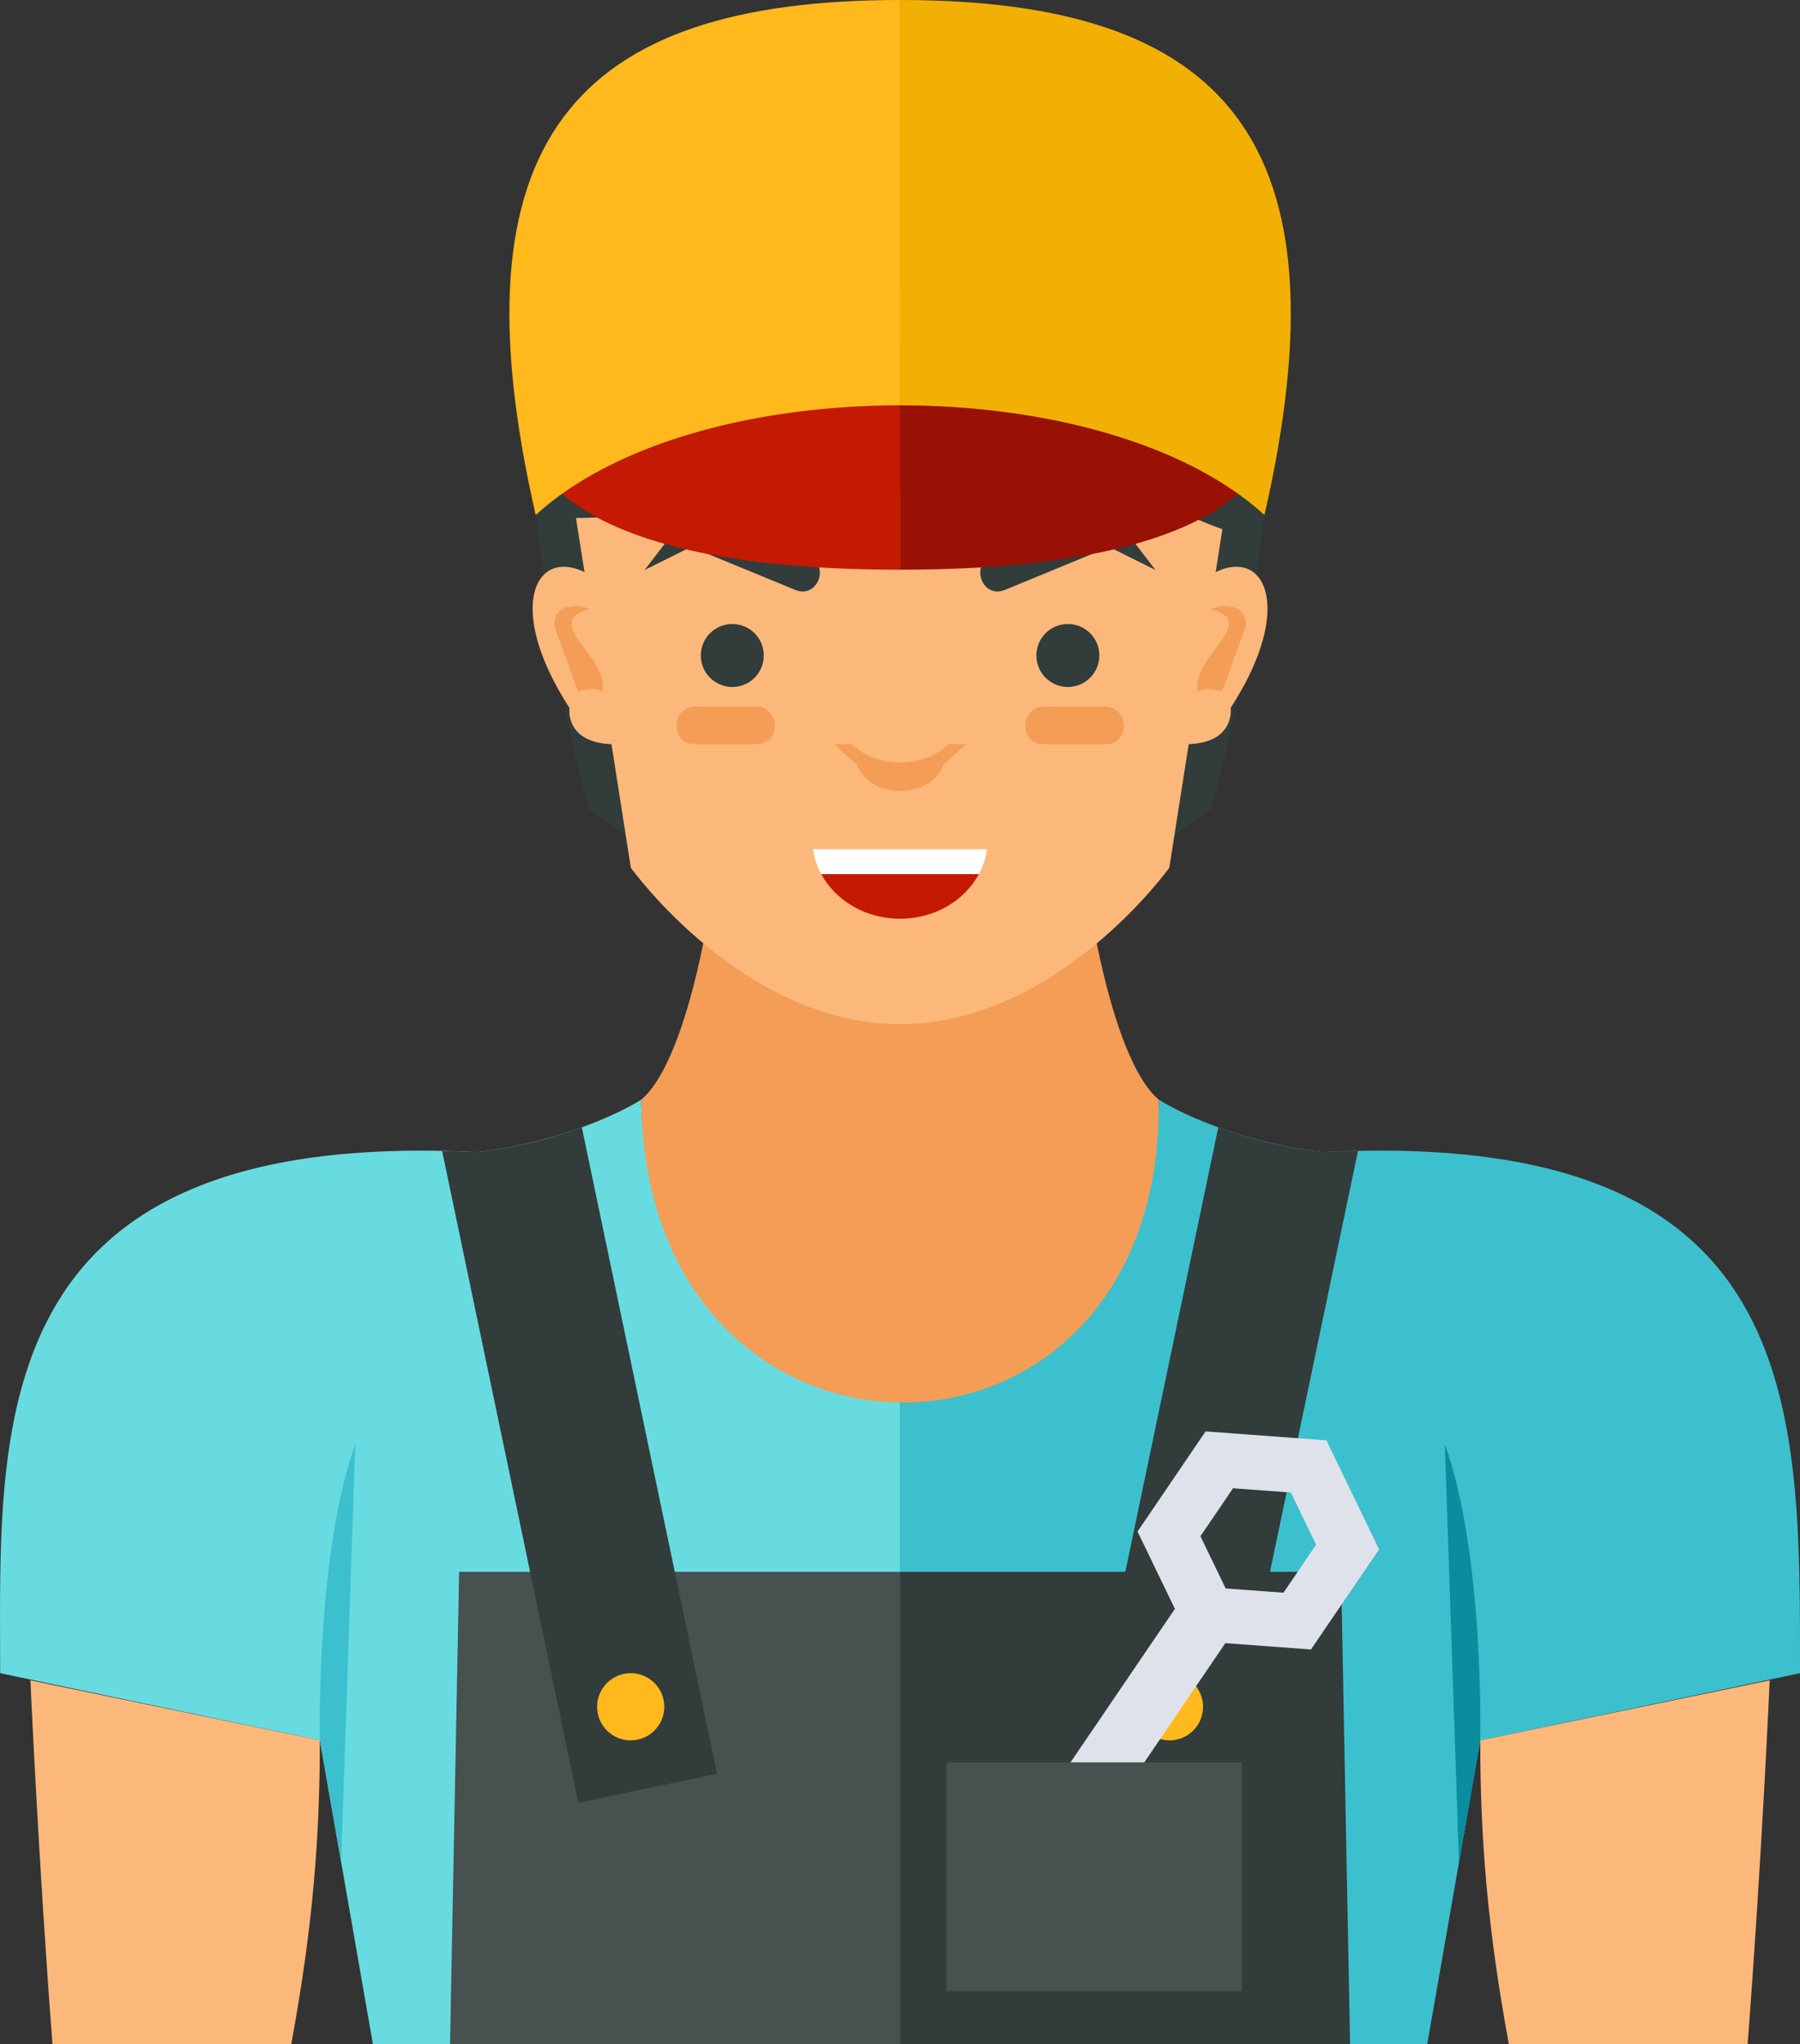 <?xml version="1.0" encoding="UTF-8"?>
<svg id="Layer_2" data-name="Layer 2" xmlns="http://www.w3.org/2000/svg" viewBox="0 0 339.01 384.99">
  <rect x="0" y="0" width="339.01" height="384.99" fill="#333333" stroke="none"/>
  <defs>
    <style>
      .cls-1 {
        fill: #f49d56;
      }

      .cls-2 {
        fill: #fff;
      }

      .cls-3 {
        fill: #f2b005;
      }

      .cls-4 {
        fill: #ffb91d;
      }

      .cls-5 {
        fill: #fcb87a;
      }

      .cls-6 {
        fill: #68dbe0;
      }

      .cls-7 {
        fill: #991104;
      }

      .cls-8 {
        fill: #c41902;
      }

      .cls-9 {
        fill: #313c3b;
      }

      .cls-10 {
        fill: #e0e2eb;
      }

      .cls-11 {
        fill: #0a8d9e;
      }

      .cls-12 {
        fill: #3dc0cd;
      }

      .cls-13 {
        fill: #475150;
      }
    </style>
  </defs>
  <g id="_9" data-name="9">
    <g>
      <g>
        <path class="cls-6" d="M169.51,249.09v135.9H70.23l-9.98-57.19L.03,315.14C.03,269.43-4.02,212.31,89.84,216.99c13.6-1.47,25.72-6.59,30.94-9.88,0,27.98,24.37,41.98,48.73,41.98Z"/>
        <path class="cls-12" d="M339.01,315.14l-60.22,12.66-9.98,57.19h-99.29V249.09c24.36,0,48.73-14,48.73-41.98,5.42,3.42,17.56,8.43,30.94,9.88,90.95-4.54,89.82,47.67,89.82,98.15Z"/>
      </g>
      <g>
        <path class="cls-9" d="M238.15,97s-4.07,34.92-10.05,55.48l-13.34,9.35h-45.25V48.42l53.58,19.55,15.05,29.03Z"/>
        <path class="cls-9" d="M100.88,97s4.07,34.92,10.05,55.48l13.34,9.35h45.24V48.42l-53.58,19.55-15.06,29.03Z"/>
      </g>
      <path class="cls-1" d="M205.11,169.32h-71.2c-1.14,7.99-5.53,31.36-13.13,37.79,.56,76.24,98.55,75.91,97.45,0-7.6-6.43-11.99-29.8-13.13-37.79Z"/>
      <path class="cls-5" d="M169.52,54.03l-64.38,22.22,13.67,87.18s21.08,29.46,50.71,29.46,50.71-29.46,50.71-29.46l13.67-87.18-64.38-22.22Z"/>
      <g>
        <path class="cls-5" d="M54.86,384.99H9.88c-2.69-35.24-4.15-68.51-4.15-68.51l54.51,11.31c0,18.39-1.33,35.21-5.38,57.19Z"/>
        <path class="cls-5" d="M284.17,384.99h44.98c2.69-35.24,4.15-68.51,4.15-68.51l-54.51,11.31c0,18.39,1.33,35.21,5.38,57.19Z"/>
      </g>
      <g>
        <polygon class="cls-13" points="169.52 296.05 169.52 384.99 84.76 384.99 86.47 296.05 169.52 296.05"/>
        <polygon class="cls-9" points="169.52 296.05 169.52 384.99 254.27 384.99 252.57 296.05 169.52 296.05"/>
      </g>
      <g>
        <g>
          <path class="cls-9" d="M135.04,334.08l-26.11,5.46-25.66-122.76c2.13,.03,4.33,.1,6.57,.21,7.81-.85,14.56-2.74,19.74-4.66l25.46,121.75Z"/>
          <path class="cls-4" d="M124.98,320.17c.71,3.42-1.48,6.78-4.9,7.49-3.42,.72-6.78-1.48-7.49-4.9-.71-3.42,1.48-6.77,4.9-7.49,3.42-.72,6.78,1.48,7.49,4.9Z"/>
        </g>
        <g>
          <path class="cls-9" d="M255.76,216.78l-25.66,122.76-26.11-5.46,25.46-121.75c5.18,1.92,11.93,3.82,19.74,4.66,2.25-.11,4.44-.18,6.57-.21Z"/>
          <path class="cls-4" d="M214.06,320.17c-.71,3.42,1.48,6.78,4.9,7.49,3.42,.72,6.78-1.48,7.49-4.9,.71-3.42-1.48-6.77-4.9-7.49-3.42-.72-6.77,1.48-7.49,4.9Z"/>
        </g>
      </g>
      <g>
        <path class="cls-12" d="M60.25,327.8s-.81-34.99,6.66-55.77l-2.66,78.71-4-22.94Z"/>
        <path class="cls-11" d="M278.79,327.8s.81-34.99-6.67-55.77l2.66,78.71,4-22.94Z"/>
      </g>
      <g>
        <path class="cls-5" d="M113.8,110.27c-11.59-9.94-20.09,2.23-6.54,23.06,0,0-1.03,6.85,8.68,6.85l-2.13-29.91Z"/>
        <path class="cls-5" d="M225.23,110.27c11.59-9.94,20.09,2.23,6.54,23.06,0,0,1.03,6.85-8.68,6.85l2.13-29.91Z"/>
      </g>
      <path class="cls-9" d="M105.13,97.61s100.6-.18,121.81-26.34l-76.85-7.89-44.96,12.88s-1.95,14.35,0,21.35Z"/>
      <path class="cls-1" d="M178.57,140.18c-4.48,4.56-13.63,4.56-18.11,0h-3.3l4.26,3.92c2.29,6.42,13.87,6.56,16.2,0l4.26-3.92h-3.3Z"/>
      <g>
        <path class="cls-8" d="M184.36,164.63c-2.68,4.99-8.31,8.41-14.84,8.41s-12.16-3.43-14.84-8.41h29.69Z"/>
        <path class="cls-2" d="M185.89,159.96c-.22,1.66-.76,3.23-1.53,4.67h-29.69c-.77-1.45-1.31-3.02-1.53-4.67h32.75Z"/>
      </g>
      <g>
        <path class="cls-1" d="M111.05,114.7s-2.79-1.25-5.07,0c0,0-2.75,1.25-.96,4.99l3.87,10.59s2.6-1.07,4.61,0c1.14-6.82-11.88-13.09-2.44-15.58Z"/>
        <path class="cls-1" d="M227.99,114.7s2.79-1.25,5.07,0c0,0,2.75,1.25,.96,4.99l-3.87,10.59s-2.6-1.07-4.61,0c-1.14-6.82,11.88-13.09,2.44-15.58Z"/>
      </g>
      <g>
        <path class="cls-9" d="M210.14,97.61l7.48,9.74-8.72-4.33-19.65,8.09c-4.29,1.77-6.7-4.93-2.27-6.31,0,0,23.07-7.16,23.17-7.19Z"/>
        <path class="cls-9" d="M128.89,97.61l-7.48,9.74,8.73-4.33,19.64,8.09c4.29,1.77,6.71-4.93,2.28-6.31,0,0-23.07-7.16-23.17-7.19Z"/>
      </g>
      <path class="cls-9" d="M194.05,71.71s14.02,21.19,38.32,28.66l1.52-28.66h-39.85Z"/>
      <path class="cls-1" d="M142.39,140.18h-11.45c-4.93,0-4.53-7.09,0-7.09h11.45c4.53,0,4.93,7.09,0,7.09Z"/>
      <path class="cls-1" d="M208.11,140.18h-11.46c-4.93,0-4.53-7.09,0-7.09h11.46c4.53,0,4.93,7.09,0,7.09Z"/>
      <g>
        <path class="cls-8" d="M99.18,80.61s-2.51,26.69,70.34,26.69v-38.29s-34.32-11.27-70.34,11.6Z"/>
        <path class="cls-7" d="M239.86,80.61s2.51,26.69-70.34,26.69v-38.29s34.32-11.27,70.34,11.6Z"/>
      </g>
      <path class="cls-4" d="M169.52,0V76.34c-26.79,0-53.56,6.89-68.63,20.66C84.76,26.48,108.13,0,169.52,0Z"/>
      <path class="cls-3" d="M169.52,0V76.34c26.79,0,53.56,6.89,68.63,20.66C254.28,26.48,230.92,0,169.52,0Z"/>
      <path class="cls-10" d="M259.73,291.82l-9.92-20.54-22.75-1.68-12.82,18.86,7.04,14.56-34.8,51.18,9.5,6.46,34.8-51.18,16.13,1.19,12.83-18.86Zm-18,8.16l-10.89-.8-4.75-9.84,6.14-9.03,10.89,.8,4.75,9.83-6.14,9.03Z"/>
      <path class="cls-9" d="M143.85,123.46c0,3.27-2.65,5.93-5.93,5.93s-5.93-2.65-5.93-5.93,2.65-5.93,5.93-5.93,5.93,2.65,5.93,5.93Z"/>
      <path class="cls-9" d="M207.05,123.46c0,3.27-2.66,5.93-5.93,5.93s-5.93-2.65-5.93-5.93,2.65-5.93,5.93-5.93,5.93,2.65,5.93,5.93Z"/>
      <rect class="cls-13" x="178.25" y="331.93" width="55.65" height="43.1"/>
    </g>
  </g>
</svg>